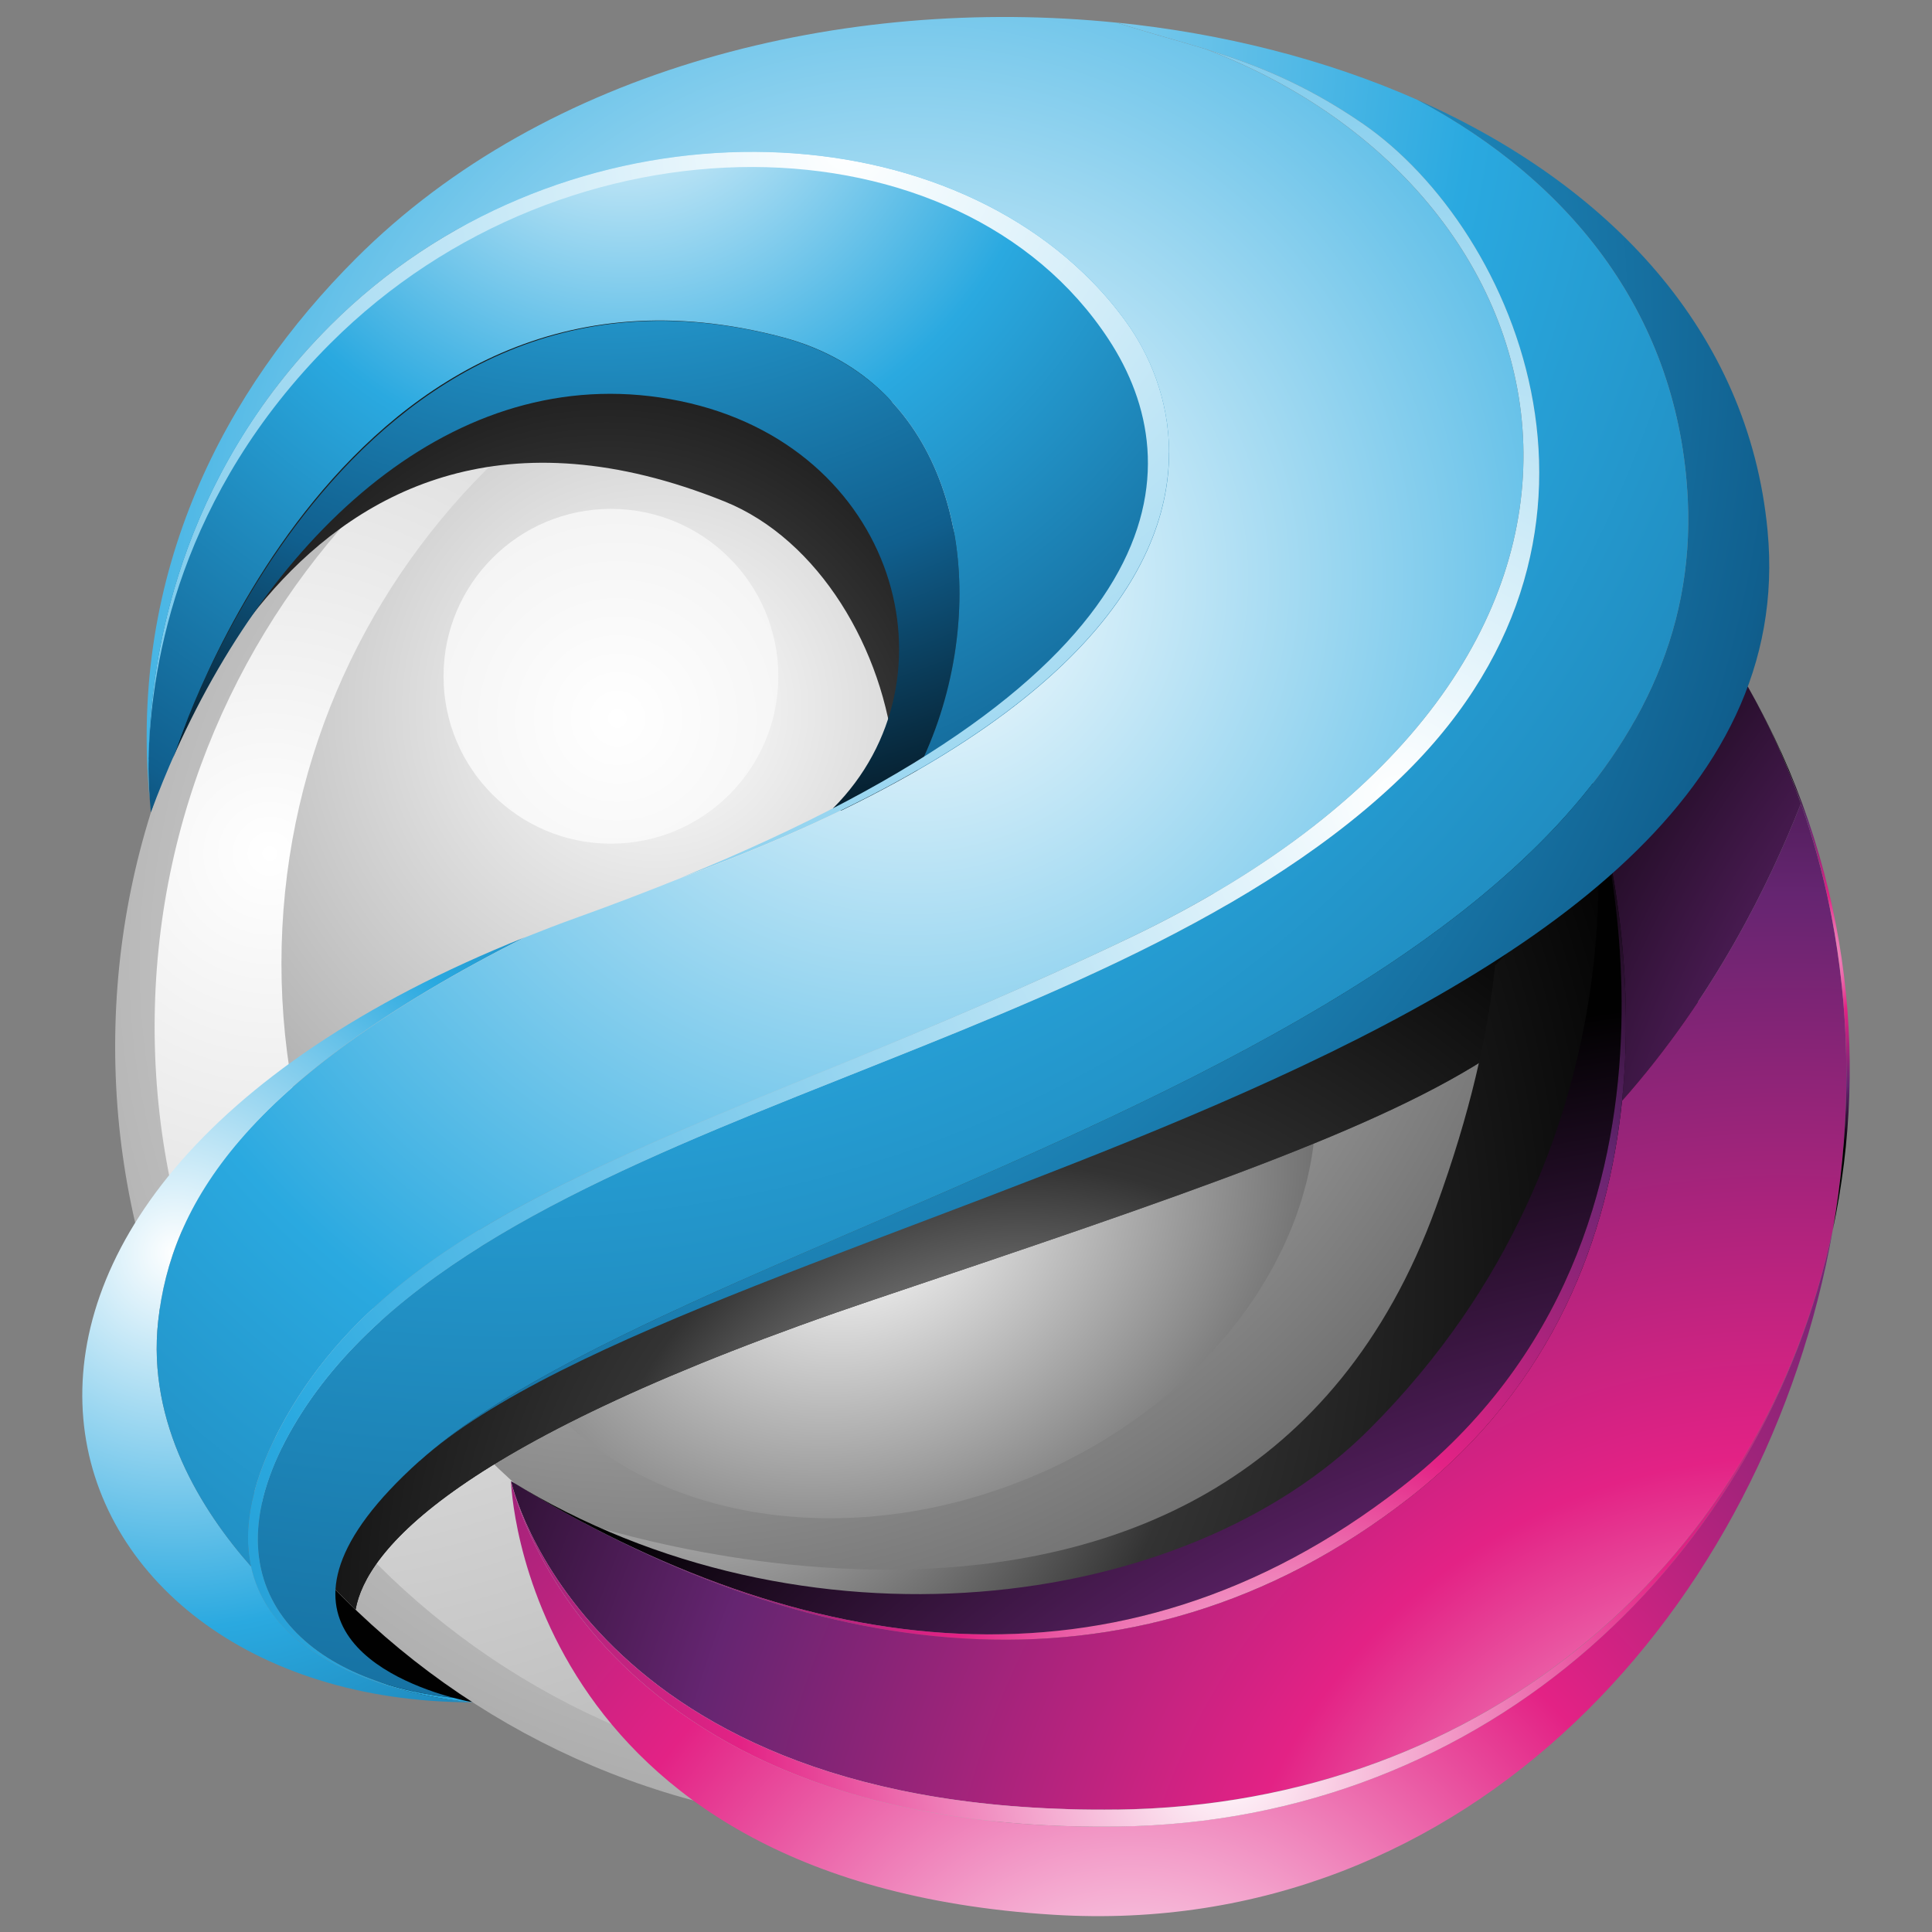 <?xml version="1.0" encoding="UTF-8"?>
<svg id="Layer_1" data-name="Layer 1" xmlns="http://www.w3.org/2000/svg" xmlns:xlink="http://www.w3.org/1999/xlink" viewBox="0 0 280 280">
  <rect x="0" y="0" width="280" height="280" fill="#808080" stroke="none"/>
  <defs>
    <style>
      .cls-1 {
        fill: url(#New_Gradient_Swatch_36-11);
      }

      .cls-2 {
        fill: url(#New_Gradient_Swatch_36-12);
      }

      .cls-3 {
        fill: url(#New_Gradient_Swatch_35-11);
      }

      .cls-4 {
        fill: url(#New_Gradient_Swatch_35-8);
      }

      .cls-5 {
        fill: url(#New_Gradient_Swatch_36-2);
      }

      .cls-6 {
        fill: url(#New_Gradient_Swatch_36-10);
      }

      .cls-7 {
        fill: url(#New_Gradient_Swatch_36-6);
      }

      .cls-8 {
        fill: url(#New_Gradient_Swatch_36-8);
      }

      .cls-9 {
        fill: url(#New_Gradient_Swatch_35-4);
      }

      .cls-10 {
        fill: url(#New_Gradient_Swatch_36-13);
      }

      .cls-11 {
        fill: url(#New_Gradient_Swatch_33);
      }

      .cls-12 {
        fill: url(#New_Gradient_Swatch_33-2);
      }

      .cls-13 {
        fill: url(#New_Gradient_Swatch_33-4);
      }

      .cls-14 {
        fill: url(#New_Gradient_Swatch_36);
      }

      .cls-15 {
        fill: url(#New_Gradient_Swatch_35-2);
      }

      .cls-16 {
        fill: url(#New_Gradient_Swatch_33-6);
      }

      .cls-17 {
        fill: url(#New_Gradient_Swatch_35);
      }

      .cls-18 {
        fill: url(#New_Gradient_Swatch_36-4);
      }

      .cls-19 {
        fill: url(#New_Gradient_Swatch_35-12);
      }

      .cls-20 {
        fill: url(#New_Gradient_Swatch_35-5);
      }

      .cls-21 {
        fill: url(#New_Gradient_Swatch_33-7);
      }

      .cls-22 {
        fill: url(#New_Gradient_Swatch_35-10);
      }

      .cls-23 {
        fill: url(#New_Gradient_Swatch_36-7);
      }

      .cls-24 {
        fill: url(#New_Gradient_Swatch_36-5);
      }

      .cls-25 {
        fill: url(#New_Gradient_Swatch_33-3);
      }

      .cls-26 {
        fill: url(#New_Gradient_Swatch_36-9);
      }

      .cls-27 {
        fill: url(#New_Gradient_Swatch_36-3);
      }

      .cls-28 {
        fill: url(#New_Gradient_Swatch_35-9);
      }

      .cls-29 {
        fill: url(#New_Gradient_Swatch_35-6);
      }

      .cls-30 {
        fill: url(#New_Gradient_Swatch_33-5);
      }

      .cls-31 {
        fill: url(#New_Gradient_Swatch_35-3);
      }

      .cls-32 {
        fill: url(#New_Gradient_Swatch_35-7);
      }
    </style>
    <radialGradient id="New_Gradient_Swatch_35" data-name="New Gradient Swatch 35" cx="91.16" cy="218.13" fx="91.16" fy="218.13" r="37.43" gradientUnits="userSpaceOnUse">
      <stop offset="0" stop-color="#fff"/>
      <stop offset=".35" stop-color="#333"/>
      <stop offset=".7" stop-color="#000"/>
      <stop offset="1" stop-color="#010101"/>
    </radialGradient>
    <radialGradient id="New_Gradient_Swatch_35-2" data-name="New Gradient Swatch 35" cx="123.56" cy="139.47" fx="123.56" fy="139.47" r="879.11" xlink:href="#New_Gradient_Swatch_35"/>
    <radialGradient id="New_Gradient_Swatch_35-3" data-name="New Gradient Swatch 35" cx="39.1" cy="123.71" fx="39.1" fy="123.71" r="1245" xlink:href="#New_Gradient_Swatch_35"/>
    <radialGradient id="New_Gradient_Swatch_35-4" data-name="New Gradient Swatch 35" cx="95.07" cy="102.72" fx="95.07" fy="102.72" r="572.15" xlink:href="#New_Gradient_Swatch_35"/>
    <radialGradient id="New_Gradient_Swatch_35-5" data-name="New Gradient Swatch 35" cx="-2516.62" cy="1221.63" fx="-2516.62" fy="1221.63" r="177.96" gradientTransform="translate(3207.23 -2681.19) rotate(-21.9) scale(1.56 1.23)" xlink:href="#New_Gradient_Swatch_35"/>
    <radialGradient id="New_Gradient_Swatch_35-6" data-name="New Gradient Swatch 35" cx="-44.87" cy="-112.5" fx="-44.87" fy="-112.5" r="118.64" gradientTransform="translate(134.12 245.11) scale(1.03 1.12)" xlink:href="#New_Gradient_Swatch_35"/>
    <radialGradient id="New_Gradient_Swatch_35-7" data-name="New Gradient Swatch 35" cx="144.36" cy="276.21" fx="144.36" fy="276.21" r="129.14" xlink:href="#New_Gradient_Swatch_35"/>
    <radialGradient id="New_Gradient_Swatch_35-8" data-name="New Gradient Swatch 35" cx="142.78" cy="101.55" fx="142.78" fy="101.55" r="261.29" xlink:href="#New_Gradient_Swatch_35"/>
    <radialGradient id="New_Gradient_Swatch_35-9" data-name="New Gradient Swatch 35" cx="147.81" cy="232.75" fx="147.81" fy="232.75" r="182.66" xlink:href="#New_Gradient_Swatch_35"/>
    <radialGradient id="New_Gradient_Swatch_35-10" data-name="New Gradient Swatch 35" cx="102.06" cy="-85.55" fx="102.06" fy="-85.55" r="207.06" gradientTransform="translate(0 282.98) scale(1 1.14)" xlink:href="#New_Gradient_Swatch_35"/>
    <radialGradient id="New_Gradient_Swatch_35-11" data-name="New Gradient Swatch 35" cx="175.54" cy="480.75" fx="175.54" fy="480.75" r="303.52" xlink:href="#New_Gradient_Swatch_35"/>
    <radialGradient id="New_Gradient_Swatch_35-12" data-name="New Gradient Swatch 35" cx="89.47" cy="104.13" fx="89.47" fy="104.13" r="1564.12" xlink:href="#New_Gradient_Swatch_35"/>
    <radialGradient id="New_Gradient_Swatch_33" data-name="New Gradient Swatch 33" cx="395.52" cy="212.22" fx="395.52" fy="212.22" r="206.12" gradientUnits="userSpaceOnUse">
      <stop offset="0" stop-color="#fff"/>
      <stop offset=".35" stop-color="#e32285"/>
      <stop offset=".7" stop-color="#652571"/>
      <stop offset="1" stop-color="#010101"/>
    </radialGradient>
    <radialGradient id="New_Gradient_Swatch_33-2" data-name="New Gradient Swatch 33" cx="258.4" cy="293" fx="258.4" fy="293" r="233.55" xlink:href="#New_Gradient_Swatch_33"/>
    <radialGradient id="New_Gradient_Swatch_33-3" data-name="New Gradient Swatch 33" cx="260.69" cy="138.87" fx="260.69" fy="138.87" r="28.33" xlink:href="#New_Gradient_Swatch_33"/>
    <radialGradient id="New_Gradient_Swatch_33-4" data-name="New Gradient Swatch 33" cx="163.88" cy="305.17" fx="163.88" fy="305.17" r="240.69" xlink:href="#New_Gradient_Swatch_33"/>
    <radialGradient id="New_Gradient_Swatch_33-5" data-name="New Gradient Swatch 33" cx="177.56" cy="255.43" fx="177.56" fy="255.43" r="200.82" xlink:href="#New_Gradient_Swatch_33"/>
    <radialGradient id="New_Gradient_Swatch_33-6" data-name="New Gradient Swatch 33" cx="269.59" cy="393.47" fx="269.59" fy="393.47" r="249.48" xlink:href="#New_Gradient_Swatch_33"/>
    <radialGradient id="New_Gradient_Swatch_33-7" data-name="New Gradient Swatch 33" cx="185.64" cy="257.29" fx="185.64" fy="257.29" r="144.8" xlink:href="#New_Gradient_Swatch_33"/>
    <radialGradient id="New_Gradient_Swatch_36" data-name="New Gradient Swatch 36" cx="86.77" cy="-30.93" fx="86.77" fy="-30.93" r="168.12" gradientUnits="userSpaceOnUse">
      <stop offset="0" stop-color="#fff"/>
      <stop offset=".35" stop-color="#2aa9e0"/>
      <stop offset=".7" stop-color="#105f8e"/>
      <stop offset="1" stop-color="#010101"/>
    </radialGradient>
    <radialGradient id="New_Gradient_Swatch_36-2" data-name="New Gradient Swatch 36" cx="90.5" cy="4.51" fx="90.5" fy="4.51" r="181.11" xlink:href="#New_Gradient_Swatch_36"/>
    <radialGradient id="New_Gradient_Swatch_36-3" data-name="New Gradient Swatch 36" cx="21.63" cy="113.72" fx="21.63" fy="113.72" r="1.73" xlink:href="#New_Gradient_Swatch_36"/>
    <radialGradient id="New_Gradient_Swatch_36-4" data-name="New Gradient Swatch 36" cx="209.23" cy="66.43" fx="209.23" fy="66.43" r="274.54" xlink:href="#New_Gradient_Swatch_36"/>
    <radialGradient id="New_Gradient_Swatch_36-5" data-name="New Gradient Swatch 36" cx="122.68" cy="21.4" fx="122.68" fy="21.4" r="570.26" xlink:href="#New_Gradient_Swatch_36"/>
    <radialGradient id="New_Gradient_Swatch_36-6" data-name="New Gradient Swatch 36" cx="76.2" cy="47.73" fx="76.2" fy="47.73" r="260.77" xlink:href="#New_Gradient_Swatch_36"/>
    <radialGradient id="New_Gradient_Swatch_36-7" data-name="New Gradient Swatch 36" cx="207.62" cy="66.43" fx="207.62" fy="66.43" r="272.35" xlink:href="#New_Gradient_Swatch_36"/>
    <radialGradient id="New_Gradient_Swatch_36-8" data-name="New Gradient Swatch 36" cx="73.71" cy=".78" fx="73.71" fy=".78" r="401.87" xlink:href="#New_Gradient_Swatch_36"/>
    <radialGradient id="New_Gradient_Swatch_36-9" data-name="New Gradient Swatch 36" cx="68.41" cy="246.7" fx="68.41" fy="246.7" r=".03" xlink:href="#New_Gradient_Swatch_36"/>
    <radialGradient id="New_Gradient_Swatch_36-10" data-name="New Gradient Swatch 36" cx="68.04" cy="246.63" fx="68.04" fy="246.63" r=".03" xlink:href="#New_Gradient_Swatch_36"/>
    <radialGradient id="New_Gradient_Swatch_36-11" data-name="New Gradient Swatch 36" cx="202.43" cy="115.51" fx="202.43" fy="115.51" r="526.21" xlink:href="#New_Gradient_Swatch_36"/>
    <radialGradient id="New_Gradient_Swatch_36-12" data-name="New Gradient Swatch 36" cx="25.39" cy="181.6" fx="25.39" fy="181.6" r="155.33" xlink:href="#New_Gradient_Swatch_36"/>
    <radialGradient id="New_Gradient_Swatch_36-13" data-name="New Gradient Swatch 36" cx="132.16" cy="83.8" fx="132.16" fy="83.8" r="368.4" xlink:href="#New_Gradient_Swatch_36"/>
  </defs>
  <g>
    <path class="cls-17" d="m45.41,233.37s-.11-10.97,7.39-18.48c7.51-7.51,19.64,28.65,19.64,28.65l.23,3.24s-24.72.69-27.26-13.4Z"/>
    <path class="cls-15" d="m243.23,151.67c0,62.44-50.7,113.14-113.27,113.14S16.69,214.11,16.69,151.67s50.7-113.23,113.27-113.23,113.27,50.7,113.27,113.23Z"/>
    <path class="cls-31" d="m243.23,148.81c0,60.86-49.42,110.28-110.41,110.28S22.41,209.67,22.41,148.81s49.42-110.37,110.41-110.37,110.41,49.42,110.41,110.37Z"/>
    <path class="cls-9" d="m243.23,139.63c0,55.78-45.31,101.09-101.19,101.09s-101.25-45.31-101.25-101.09,45.3-101.19,101.25-101.19,101.19,45.3,101.19,101.19Z"/>
    <path class="cls-20" d="m187.83,145.64c10.15,25.17-7.48,56-39.37,68.83-31.94,12.82-66.02,2.76-76.16-22.48-10.15-25.2,7.48-55.99,39.37-68.81,31.95-12.82,66.02-2.76,76.17,22.46Z"/>
    <path class="cls-29" d="m106.41,145.14c36.32-8.5,25.99-61.45-1.42-72.47C41.55,47.14,22.06,117.11,22.06,117.11l2.78-31.9S66.13,8.47,111.88,40.57c45.8,32.1,31.57,104.05,11.13,106.63-20.39,2.58-16.6-2.06-16.6-2.06Z"/>
    <g>
      <path class="cls-32" d="m240.53,123.65l-1.67-10.09h-2.23c1.29,3.6,2.39,7.29,3.31,11.05.19-.32.4-.63.59-.96Z"/>
      <path class="cls-4" d="m126.75,188.32c44.92-15.12,73.37-24.69,89.96-35.78,0,.06-.02.12-.02.17,9.48-8.61,17.11-17.86,23.26-28.11-.92-3.76-2.03-7.45-3.31-11.05h-.72c-.03-.46-.04-.91-.07-1.39l-3.38,1.39h-20.18c.65,2.36,1.36,4.83,2.03,7.44l-45.18,18.51L40.6,221.13c3.36,4.3,7.01,8.35,10.94,12.12,1.49-8.32,13.91-24.27,75.2-44.93Z"/>
      <path class="cls-28" d="m126.75,188.32c44.92-15.12,73.37-24.69,89.96-35.78,0,.06-.02.12-.02.17,9.48-8.61,17.11-17.86,23.26-28.11-.92-3.76-2.03-7.45-3.31-11.05h-.72c-.03-.46-.04-.91-.07-1.39l-3.38,1.39h-20.18c.65,2.36,1.36,4.83,2.03,7.44l-45.18,18.51L40.6,221.13c3.36,4.3,7.01,8.35,10.94,12.12,1.49-8.32,13.91-24.27,75.2-44.93Z"/>
    </g>
    <path class="cls-22" d="m216.69,139.91c-1.06,9.96-3.62,21.46-8.58,35.06-28.93,79.63-125.75,45.04-125.75,45.04,112.78,76.01,165.55-62.22,165.55-62.22l-7.38-51.08c-6.25,12.14-14.07,23.05-23.84,33.2Z"/>
    <path class="cls-3" d="m52.49,239.27c.16.25.27.38.27.38l-.27-.38Z"/>
    <path class="cls-19" d="m112.8,98.01c0,13.4-10.86,24.26-24.26,24.26s-24.26-10.86-24.26-24.26,10.86-24.26,24.26-24.26,24.26,10.86,24.26,24.26Z"/>
  </g>
  <g>
    <g>
      <path class="cls-11" d="m253.3,99.49l-22.55,14.53s6.86,20.74,4.33,45.53c13.34-15.08,21.43-31.64,25.92-43.08-2.06-5.83-4.61-11.52-7.7-16.98Z"/>
      <path class="cls-12" d="m261,116.46c-4.49,11.44-12.58,28-25.92,43.08-1.97,19.25-9.63,41.04-30.67,57.42-40.88,31.84-88.3,23.57-130.35-2.31,0,0,10.64,48.55,87.84,47.59,54.17-.67,93.73-37.06,103.72-84.01,3.62-20.6,2.36-42.07-4.62-61.78Z"/>
    </g>
    <g>
      <path class="cls-25" d="m253.3,99.49c13.55,23.9,17.01,52.05,12.32,78.76,5.42-25.42,2.12-53.3-12.32-78.76Z"/>
      <path class="cls-13" d="m161.9,264.72c-77.2.96-87.84-50.06-87.84-50.06,0,0,1.54,58.07,78.6,62.84,60.42,3.75,103.44-44.96,112.96-99.26-9.98,46.94-49.54,85.8-103.72,86.47Z"/>
      <path class="cls-30" d="m161.9,262.25c-77.2.96-87.84-47.59-87.84-47.59,0,0,10.64,51.02,87.84,50.06,54.17-.68,93.73-39.53,103.72-86.47-9.98,46.94-49.54,83.33-103.72,84.01Z"/>
      <g>
        <path class="cls-16" d="m203.03,215.59c48.05-37.42,27.72-101.57,27.72-101.57,0,0,9.43,51.43-32.33,93.15-26.85,26.86-82.31,33.36-124.36,7.49,42.05,25.88,88.09,32.76,128.97.93Z"/>
        <path class="cls-21" d="m230.75,114.02s20.33,64.15-27.72,101.57c-40.88,31.84-86.92,24.95-128.97-.93,42.05,25.88,89.47,34.15,130.35,2.31,48.06-37.43,26.34-102.95,26.34-102.95Z"/>
      </g>
    </g>
  </g>
  <g>
    <path class="cls-14" d="m128.3,57.24c7.38,7.3,10.75,17.85,10.75,28.82,0,11.72-3.83,23.9-10.69,33.07l-7.66-1.96c18.78-18.74,9.29-52.58-22.14-59.05-31.35-6.45-58.18,17.71-73.06,50.74l-.43.97s24.55-77.79,88.28-60.95c6.15,1.63,11.11,4.55,14.96,8.37Z"/>
    <path class="cls-5" d="m25.49,108.85h0c-1.29,2.9-2.51,5.86-3.62,8.87,0,0-3.86-34.64,12.63-54.69C77.72,10.44,122.58,13.75,122.58,13.75l79.06,45.28-39.27,68.85-34.01-8.76c6.86-9.17,10.69-21.35,10.69-33.07,0-10.96-3.37-21.51-10.75-28.82-3.85-3.83-8.81-6.75-14.96-8.37C49.61,32.03,25.49,108.85,25.49,108.85Z"/>
    <g>
      <path class="cls-27" d="m21.53,111.28c0,1.9.07,3.43.15,4.52,0,.12.02.25.03.37-.09-1.1-.18-2.76-.19-4.89Z"/>
      <path class="cls-18" d="m21.87,117.72c-.06-.52-.1-1.03-.15-1.55.08,1,.15,1.55.15,1.55Z"/>
      <path class="cls-24" d="m169.43,65.61c0-7.76-2.88-14.38-6.29-19.06-1.46-2.01-3.05-3.9-4.79-5.67-25.55-26.25-78.16-26.02-110.48,6.28-22.18,22.2-25.99,48.37-26.3,61.73.44-12.77,4.43-37.24,26.3-59.11,34.51-34.51,91.22-33.49,112.79-.61,12.14,18.5,10.5,48.52-61.97,78.03,56.11-20.61,70.73-44.06,70.73-61.6Z"/>
      <path class="cls-7" d="m244.61,72.43c3.71,78.49-143.29,102.96-183.8,139.31,40.51-36.34,202.75-56.6,195.36-134.83-2.74-28.96-23.12-50.24-50.8-62.46,22.41,11.9,37.99,31.46,39.24,57.99Z"/>
      <path class="cls-23" d="m21.69,115.8c.09,1.23.18,1.92.18,1.92,0,0-.07-.56-.15-1.55-.01-.12-.02-.25-.03-.37Z"/>
    </g>
    <g>
      <path class="cls-8" d="m60.81,211.74c40.51-36.34,187.52-60.82,183.8-139.31-1.26-26.52-16.84-46.08-39.24-57.98-13.21-5.84-28.11-9.61-43.53-11.18,4.38,1.42,8.61,2.53,12.88,3.84,7.12,2.2,14.34,5.01,22.75,10.79,22.29,15.36,42.05,60.57,4.62,95.65-44.36,41.58-133.29,48.21-159.57,93.14-13.73,23.49,1.92,37.11,23.12,39.35-8.38-2.26-30.89-10.92-4.84-34.31Z"/>
      <path class="cls-26" d="m68.46,246.71s-.06-.02-.09-.02c.04,0,.07,0,.09.02Z"/>
      <path class="cls-6" d="m68.09,246.63s-.06-.02-.09-.02c.04,0,.07.02.09.02Z"/>
      <path class="cls-1" d="m68.35,246.71c-2.9-.24-47.67-4.45-26.98-41.18,18.8-33.33,62.97-41.19,122.7-69.79,82.08-39.41,65.56-107.85,10.67-128.62,7.12,2.2,14.34,5.01,22.75,10.79,22.29,15.36,42.05,60.57,4.62,95.65-44.36,41.58-133.29,48.21-159.57,93.14-13.73,23.49,1.92,37.11,23.12,39.35.29.07.57.14.81.2.41.11.76.2,1.05.26.04.02.09.02.13.04.13.02.26.06.35.07.04,0,.07,0,.09.02h.04c.05.02.11.02.15.04h.07l.02.02s.07.02.09.02h-.11Z"/>
    </g>
    <g>
      <path class="cls-2" d="m22.93,191.4c1.85-16.61,12.21-34.9,53.14-55.56-95.91,38.35-72.17,110.76-7.72,110.87-2.19-.18-28.29-2.64-31.97-19.69-7.1-8.04-15.11-20.68-13.45-35.61Z"/>
      <path class="cls-10" d="m174.73,7.12c-4.27-1.31-8.5-2.42-12.88-3.84h-.04C122.25-.72,79.2,9.83,51.57,37.47c-18.89,18.89-32.97,45.28-29.89,78.33-.07-1.09-.15-2.61-.15-4.51,0-.37,0-.76.02-1.15-.02-.13-.02-.28,0-.42,0-.26.02-.54.02-.81.31-13.36,4.12-39.54,26.3-61.73,32.33-32.31,84.93-32.53,110.48-6.28,1.74,1.77,3.33,3.66,4.79,5.67,3.4,4.68,6.29,11.29,6.29,19.06,0,17.54-14.62,41-70.73,61.6-4.71,1.9-9.74,3.83-15.08,5.75-2.6.93-5.1,1.9-7.55,2.88-40.93,20.66-51.29,38.95-53.14,55.56-1.66,14.94,6.35,27.57,13.45,35.61-1.19-5.51-.06-12.52,4.99-21.49,18.8-33.33,62.97-41.19,122.7-69.79,82.08-39.41,65.56-107.85,10.67-128.62Z"/>
    </g>
  </g>
</svg>